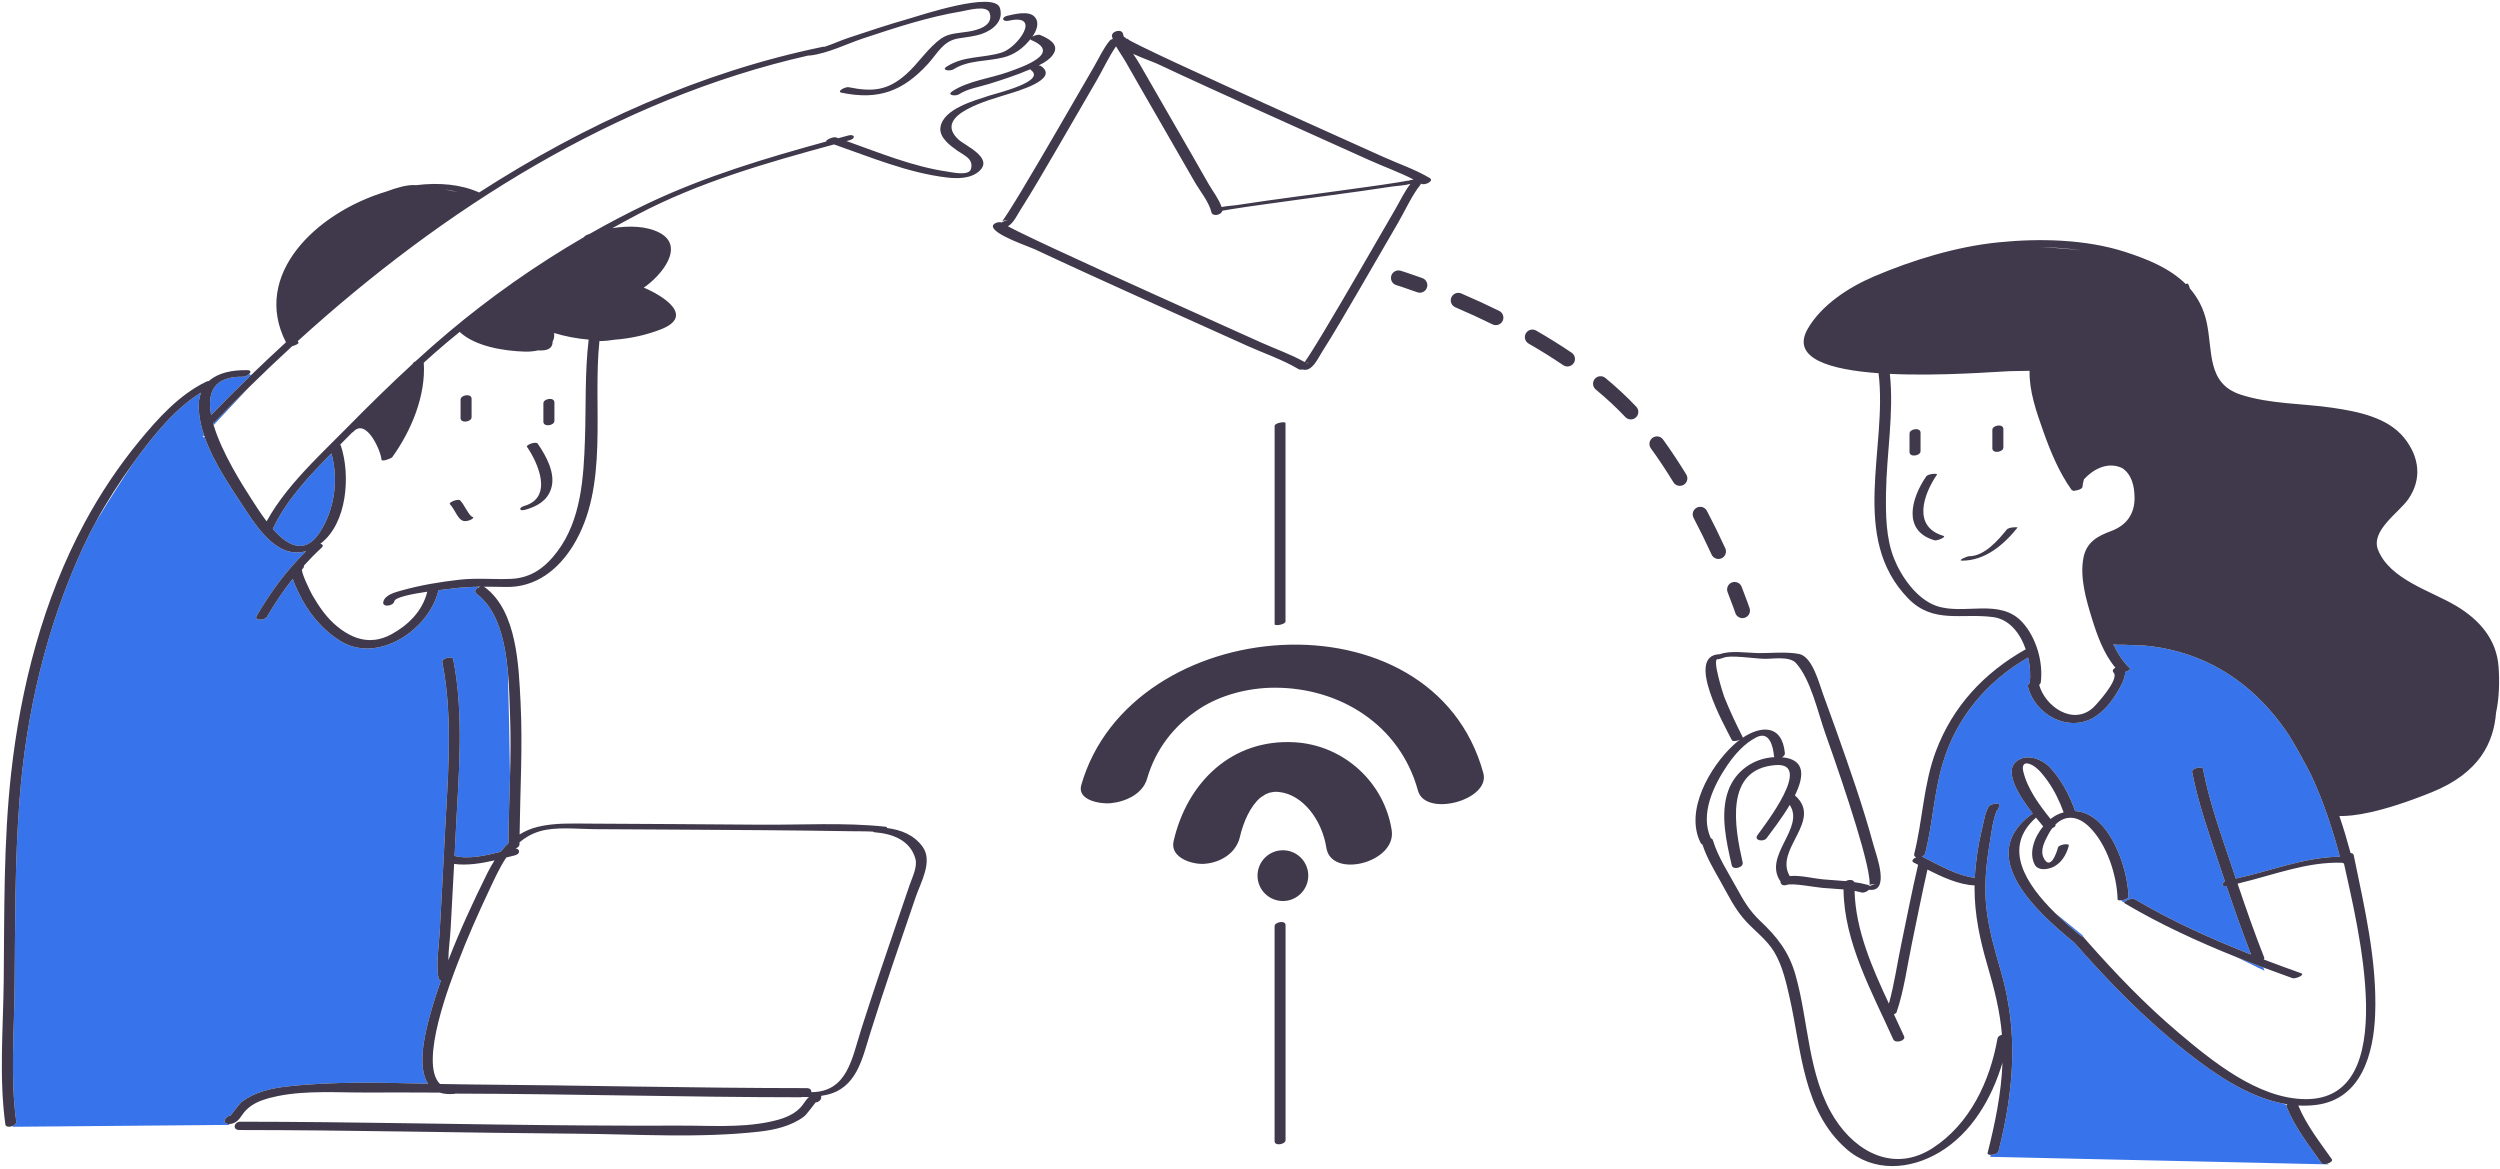 <svg width="665" height="311" viewBox="0 0 665 311" fill="none" xmlns="http://www.w3.org/2000/svg">
<path d="M546.598 242.798L553.872 248.725L554.523 249.656C554.408 249.526 554.292 249.396 554.177 249.266C554.034 249.103 553.806 249.018 553.543 248.99C551.37 247.197 548.927 245.097 546.598 242.798ZM602.372 258.226L602.017 257.338C599.614 256.437 597.22 255.51 594.836 254.557L602.372 258.226ZM562.562 177.43L562.635 177.637C562.66 177.622 562.688 177.609 562.715 177.595C562.665 177.538 562.61 177.488 562.562 177.43ZM595.795 234.89C595.594 234.938 595.392 234.983 595.19 235.029C595.197 235.049 595.204 235.07 595.211 235.09C595.394 235.027 595.589 234.96 595.795 234.89ZM617.553 309.411C614.158 304.591 610.36 299.831 608.208 294.286C608.16 294.161 608.198 294.036 608.287 293.913C607.969 293.812 607.575 293.68 607.121 293.518C597.713 291.634 588.89 285.529 581.668 279.836C570.72 271.205 560.949 261.19 551.76 250.731C541.805 242.605 525.166 227.628 540.521 216.511C540.57 216.476 540.641 216.442 540.72 216.408C537.165 211.827 532.929 205.249 536.39 202.51C539.233 200.259 543.372 202.005 545.469 204.319C548.416 207.571 550.538 211.615 551.994 215.744C561.079 216.252 565.99 230.792 566.179 238.452C566.192 238.989 565.165 239.374 564.329 239.472C564.357 239.634 564.372 239.726 564.372 239.726L565.049 240.056C565.19 239.578 567.147 238.769 567.844 239.181C577.694 245.008 588.133 249.727 598.781 253.909C596.438 247.886 594.29 241.777 592.227 235.647C590.746 235.902 591.026 235.011 591.833 234.468C591.35 233.027 590.866 231.587 590.389 230.146C587.693 222.008 584.721 213.751 583.102 205.312C582.924 204.386 585.836 203.685 585.999 204.536C587.696 213.383 590.832 222.055 593.688 230.575C594.037 231.616 594.39 232.657 594.74 233.698C604.045 231.694 612.829 228.011 622.416 227.884C620.453 220.551 618.026 213.138 614.767 206.159C613.085 202.891 611.105 199.238 608.994 195.751C607.423 193.375 605.711 191.094 603.835 188.94C594.905 178.687 583.391 172.863 570.322 171.703C568.43 171.664 566.463 171.58 564.776 171.493C564.266 171.499 563.76 171.492 563.247 171.511C562.863 171.525 562.583 171.465 562.39 171.359C562.307 171.354 562.216 171.349 562.137 171.344C563.283 173.774 564.7 176.024 566.533 177.777C566.807 178.039 566.075 178.5 565.287 178.751C565.372 180.392 563.98 182.786 563.433 183.715C561.767 186.539 559.639 189.361 556.715 190.986C549.925 194.759 541.295 190.044 539.456 182.715C539.349 182.287 539.564 181.918 539.919 181.654C540.168 179.633 540.022 177.243 539.476 174.885C528.448 181.286 520.366 190.864 516.727 203.191C514.428 210.981 514.095 219.096 512.122 226.934C512.02 227.338 511.67 227.647 511.245 227.842C511.28 227.855 511.319 227.864 511.351 227.88C515.443 229.943 520.55 232.943 525.298 233.496C525.507 229.152 526.197 224.777 527.201 220.576C527.664 218.636 527.986 216.277 528.992 214.514C529.266 214.035 531.79 213.208 531.783 214.128C531.781 214.468 531.692 214.748 531.598 215.078C531.545 215.266 531.382 215.432 531.161 215.571C530.075 218.152 529.712 221.599 529.28 224.144C528.302 229.903 527.733 235.791 528.391 241.623C529.044 247.409 530.667 252.909 532.277 258.482C536.948 274.643 535.703 290.022 531.598 306.255C531.457 306.813 530.356 307.195 529.551 307.201C529.439 307.534 529.373 307.726 529.373 307.726L619.373 309.726L619.213 309.477C618.544 309.699 617.785 309.741 617.553 309.411ZM66.792 99.777L66.286 99.473C65.885 99.865 65.205 100.22 64.677 100.209C56.706 100.048 55.069 104.588 56.167 110.411C59.633 106.829 63.174 103.28 66.792 99.777ZM82.872 123.226L82.726 123.42C82.846 123.295 82.966 123.17 83.085 123.045L82.872 123.226ZM71.754 292.046C70.995 292.243 70.252 292.472 69.534 292.747C70.24 292.513 70.989 292.278 71.754 292.046ZM56.663 112.536C56.712 112.714 56.768 112.893 56.822 113.072L66.253 102.991C63.14 106.059 60.078 109.155 57.08 112.28C56.984 112.379 56.836 112.464 56.663 112.536ZM85.044 141.626C89.027 135.529 90.084 127.607 88.16 120.607C82.142 126.68 75.98 133.282 72.564 140.701C76.359 145.025 81.002 147.813 85.044 141.626ZM126.791 157.963C126.02 157.388 126.496 156.658 127.246 156.279C127.141 156.209 127.041 156.142 126.952 156.085C124.69 156.13 122.427 156.261 120.122 156.582C119.772 156.631 118.409 156.772 116.634 156.993C116.633 156.996 116.634 156.998 116.633 157.002C114.223 167.481 100.437 176.822 90.336 170.39C85.549 167.342 81.792 162.745 79.407 157.61C78.98 156.691 78.267 155.325 77.874 153.955C75.37 157.107 73.128 160.448 71.006 164.086C70.421 165.088 67.477 165.184 68.259 163.844C72.038 157.366 76.148 151.8 81.463 146.592C74.333 148.701 69.107 141.429 65.311 135.617C61.63 129.983 56.905 123.258 54.464 116.325L53.873 116.226L54.276 115.795C53.496 113.463 52.982 111.11 52.865 108.77C52.781 107.083 53.012 105.656 53.472 104.433C46.443 108.753 40.781 115.918 36.021 122.386C35.809 122.674 35.604 122.967 35.394 123.256C32.477 127.612 29.146 132.782 25.564 138.695C24.323 140.974 23.145 143.291 22.056 145.659C12.332 166.812 6.963 189.587 5.193 212.756C3.927 229.333 4.043 245.956 3.886 262.569C3.776 274.289 2.718 286.691 4.321 298.337C4.392 298.855 3.932 299.275 3.359 299.51L3.372 299.725L60.872 299.225C60.872 299.225 60.926 299.14 61.021 298.999C59.077 299.118 59.618 296.905 61.276 296.788C61.331 296.784 63.673 293.549 64.404 293.007C67.792 290.497 72.092 289.489 76.218 289.021C88.54 287.624 101.285 287.975 113.839 288.266C110.915 283.814 112.98 275.055 114.352 270.107C115.227 266.951 116.223 263.825 117.308 260.727C116.969 260.691 116.711 260.564 116.661 260.31C115.902 256.511 116.742 251.95 116.945 248.137C117.372 240.127 117.853 232.12 118.229 224.108C118.963 208.489 120.734 191.566 117.641 176.098C117.443 175.111 120.353 174.395 120.538 175.322C123.576 190.516 121.895 207.185 121.173 222.539C121.092 224.252 120.996 225.964 120.908 227.677C120.912 227.678 120.918 227.677 120.922 227.679C124.515 228.629 129.144 227.608 133.154 226.583C133.781 225.786 134.453 225.035 135.174 224.339L135.249 224.219C135.283 218.345 135.51 212.478 135.663 206.609C135.533 197.747 135.341 186.974 135.088 178.576C134.346 170.568 132.435 162.174 126.791 157.963Z" fill="#3773EA"/>
<path d="M143.052 118.04C145.266 121.26 147.947 126.024 146.562 130.104C145.491 133.262 142.825 134.695 139.782 135.585C138.087 136.081 137.826 135.053 139.508 134.562C147.183 132.316 143.16 123.187 140.155 118.816C139.866 118.396 142.524 117.271 143.052 118.04ZM125.407 137.422C125.698 137.453 125.43 137.36 125.342 137.292C125.168 137.157 125.02 136.973 124.885 136.8C124.546 136.365 124.261 135.885 123.973 135.417C123.49 134.63 123.042 133.788 122.405 133.112C121.897 132.574 119.225 133.623 119.675 134.099C120.44 134.909 120.936 135.994 121.535 136.925C122.037 137.706 122.544 138.501 123.529 138.606C124.187 138.676 125.027 138.404 125.578 138.057C126.073 137.745 125.933 137.478 125.407 137.422ZM125.444 110.969C125.444 109.337 125.444 107.704 125.444 106.073C125.444 104.566 122.51 105.019 122.51 106.302C122.51 107.934 122.51 109.567 122.51 111.198C122.511 112.705 125.444 112.251 125.444 110.969ZM144.542 107.281C144.542 108.913 144.542 110.545 144.542 112.177C144.542 113.684 147.476 113.231 147.476 111.948C147.476 110.316 147.476 108.684 147.476 107.052C147.476 105.545 144.542 105.999 144.542 107.281ZM260.646 45.353C258.397 47.574 254.676 47.56 251.746 47.202C241.417 45.938 231.634 41.826 221.853 38.416C203.911 43.294 185.919 48.441 169.4 57.15C167.214 58.302 165.045 59.484 162.89 60.69C167.299 59.984 172.064 60.093 175.508 61.945C182.321 65.612 175.863 73.375 171.251 76.511C176.516 78.725 184.944 84.11 175.666 87.661C171.751 89.159 167.624 90.056 163.453 90.365C161.999 90.599 160.748 90.724 159.873 90.724C159.743 90.724 159.6 90.717 159.45 90.706C157.584 108.397 162.121 129.367 152.47 145.082C148.474 151.588 142.484 156.259 134.677 156.134C132.624 156.101 130.607 156.058 128.597 156.064C128.75 156.1 128.893 156.158 129.016 156.25C137.544 162.613 137.979 177.195 138.466 186.77C139.063 198.52 138.355 210.224 138.216 221.963C139.688 221.051 141.32 220.342 143.156 219.91C147.614 218.862 152.1 219.058 156.638 219.082C171.85 219.162 187.062 219.243 202.273 219.367C213.204 219.456 224.567 218.729 235.456 219.898C235.891 219.945 236 220.082 235.924 220.253C239.673 220.735 243.136 222.054 245.448 225.287C248.198 229.134 244.87 234.833 243.595 238.563C239.473 250.618 235.292 262.66 231.481 274.817C229.332 281.672 227.904 289.418 219.842 291.237C219.356 291.346 218.868 291.429 218.38 291.51C218.687 292.139 218.081 293.16 216.968 293.239C216.913 293.243 214.571 296.478 213.84 297.02C210.453 299.531 206.152 300.538 202.026 301.006C186.022 302.82 169.304 301.686 153.219 301.564C123.375 301.338 93.532 300.6 63.687 300.585C61.725 300.584 62.231 298.373 63.92 298.374C94.312 298.388 124.7 299.164 155.091 299.364C163.645 299.42 172.2 299.453 180.755 299.415C188.491 299.381 196.734 300.015 204.356 298.475C208.05 297.728 211.719 296.661 213.886 293.374C214.288 292.764 214.7 292.228 215.197 291.819C214.619 291.836 214.04 291.832 213.459 291.803C213.309 291.846 213.148 291.875 212.97 291.875C182.377 291.858 151.791 290.963 121.198 290.903C121.076 290.937 120.951 290.964 120.823 290.976C119.281 291.117 118.004 290.981 116.943 290.633C110.459 290.601 103.975 290.582 97.491 290.611C89.755 290.645 81.512 290.011 73.89 291.551C73.173 291.696 72.46 291.861 71.756 292.044C70.997 292.241 70.254 292.47 69.536 292.745C67.487 293.529 65.653 294.691 64.361 296.653C63.525 297.921 62.655 298.885 61.045 298.999C61.037 298.999 61.031 298.999 61.023 298.999C59.079 299.118 59.62 296.905 61.278 296.788C61.333 296.784 63.675 293.549 64.406 293.007C67.794 290.497 72.094 289.489 76.22 289.021C88.542 287.624 101.287 287.975 113.841 288.266C110.917 283.814 112.982 275.055 114.354 270.107C115.229 266.951 116.225 263.825 117.31 260.727C116.971 260.691 116.713 260.564 116.663 260.31C115.904 256.511 116.744 251.95 116.947 248.137C117.374 240.127 117.855 232.12 118.231 224.108C118.965 208.489 120.736 191.566 117.643 176.098C117.445 175.111 120.355 174.395 120.54 175.322C123.578 190.516 121.897 207.185 121.175 222.539C121.094 224.252 120.998 225.964 120.91 227.677C120.914 227.678 120.92 227.677 120.924 227.679C124.517 228.629 129.146 227.608 133.156 226.583C133.783 225.786 134.455 225.035 135.176 224.339C135.2 224.316 135.226 224.293 135.251 224.269C135.251 224.252 135.251 224.235 135.251 224.219C135.285 218.345 135.512 212.478 135.665 206.609C135.805 201.279 135.882 195.947 135.683 190.609C135.556 187.21 135.496 182.95 135.09 178.575C134.345 170.567 132.434 162.173 126.791 157.961C126.02 157.386 126.496 156.656 127.246 156.277C127.436 156.181 127.643 156.111 127.853 156.069C127.553 156.072 127.252 156.077 126.952 156.083C124.69 156.128 122.427 156.259 120.122 156.58C119.772 156.629 118.409 156.77 116.634 156.991C116.633 156.994 116.634 156.996 116.633 157C114.223 167.479 100.437 176.82 90.336 170.388C85.549 167.34 81.792 162.743 79.407 157.608C78.98 156.689 78.267 155.323 77.874 153.953C75.37 157.105 73.128 160.446 71.006 164.084C70.421 165.086 67.477 165.182 68.259 163.842C72.038 157.364 76.148 151.798 81.463 146.59C74.333 148.699 69.107 141.427 65.311 135.615C61.63 129.981 56.905 123.256 54.464 116.323C54.402 116.146 54.335 115.97 54.276 115.794C53.496 113.462 52.982 111.109 52.865 108.769C52.781 107.082 53.012 105.655 53.472 104.432C46.443 108.752 40.781 115.917 36.021 122.385C35.809 122.673 35.604 122.966 35.394 123.255C31.798 128.207 28.484 133.334 25.564 138.694C24.323 140.973 23.145 143.29 22.056 145.658C12.332 166.811 6.963 189.586 5.193 212.755C3.927 229.332 4.043 245.955 3.886 262.568C3.776 274.288 2.718 286.69 4.321 298.336C4.392 298.854 3.932 299.274 3.359 299.509C2.551 299.84 1.518 299.798 1.423 299.112C-0.295 286.632 0.86 273.351 0.989 260.795C1.177 242.444 0.932 224.044 2.949 205.774C5.486 182.798 11.488 159.516 22.5 139.059C26.622 131.402 31.49 124.089 37.016 117.37C42.034 111.269 47.614 105.055 54.825 101.541C55.067 101.423 55.315 101.367 55.553 101.355C57.972 99.174 61.745 98.38 65.776 98.462C66.844 98.483 66.764 99.005 66.286 99.473C65.885 99.865 65.205 100.22 64.677 100.209C56.706 100.048 55.069 104.588 56.167 110.411C59.634 106.828 63.174 103.28 66.792 99.777C69.833 96.834 72.922 93.922 76.065 91.048C66.885 73.146 84.008 56.589 102.725 50.96C105.718 49.828 108.23 49.225 109.871 49.225C110.136 49.225 110.422 49.235 110.721 49.251C116.783 48.494 122.639 49.035 127.449 51.199C155.616 33.06 186.325 19.159 218.774 12.473C219.019 12.423 219.23 12.413 219.42 12.424C221.521 11.718 223.641 10.757 225.571 10.109C230.932 8.308 236.309 6.536 241.746 4.977C244.697 4.131 264.542 -2.538 265.977 2.121C267.062 5.648 264.026 8.04 261.114 9.028C259.121 9.704 256.994 9.879 254.929 10.218C250.818 10.893 249.418 14.177 246.856 16.976C240.095 24.363 233.592 26.648 223.936 24.68C222.326 24.352 224.887 23.023 225.735 23.196C232.038 24.481 236.091 24.126 240.995 19.788C244.378 16.795 246.796 12.715 250.492 10.158C252.44 8.81 255.293 8.785 257.541 8.416C259.799 8.044 264.342 6.997 263.261 3.484C262.561 1.209 257.36 2.763 255.834 3.015C246.921 4.483 238.217 7.358 229.661 10.19C225.212 11.662 220.158 14.236 215.442 14.765C215.254 14.786 215.101 14.787 214.964 14.78C164.149 26.284 117.88 55.555 79.202 90.73C79.271 90.858 79.333 90.987 79.405 91.116C79.552 91.381 78.601 91.877 77.74 92.064C73.831 95.652 70.002 99.299 66.253 102.993C63.14 106.061 60.078 109.157 57.08 112.282C56.985 112.381 56.837 112.466 56.664 112.538C56.713 112.716 56.769 112.895 56.823 113.074C59.052 120.523 64.544 129.126 66.903 132.773C67.923 134.35 69.31 136.559 70.921 138.68C73.913 133.199 78.212 128.148 82.729 123.422C82.849 123.297 82.969 123.172 83.088 123.047C86.173 119.838 89.341 116.775 92.241 113.828C97.962 108.015 103.79 102.277 109.807 96.755C109.815 96.529 110.081 96.324 110.454 96.164C113.332 93.537 116.249 90.956 119.226 88.448C130.326 79.098 142.599 70.453 155.39 63.044C155.469 62.844 155.714 62.636 156.195 62.453C156.393 62.378 156.602 62.306 156.808 62.233C161.909 59.323 167.086 56.605 172.302 54.128C187.536 46.893 203.587 42.088 219.788 37.638C219.541 37.199 221.683 36.317 222.341 36.539C222.557 36.612 222.773 36.688 222.989 36.762C223.875 36.521 224.761 36.28 225.648 36.04C227.368 35.574 227.704 36.833 225.985 37.299C225.712 37.373 225.438 37.447 225.164 37.522C233.927 40.632 242.727 44.29 251.932 45.637C253.279 45.834 257.773 46.879 258.284 44.939C259.002 42.216 256.492 41.379 254.649 40.075C252.792 38.761 249.78 36.587 250.153 33.902C250.844 28.931 259.261 26.748 263.101 25.454C264.993 24.817 278.56 21.623 274.154 18.59C274.081 18.54 274.057 18.477 274.073 18.407C270.503 19.966 266.784 21.17 263.07 22.331C260.565 23.114 257.319 23.606 255.104 25.075C254.217 25.663 251.688 25.359 253.322 24.275C257.452 21.536 263.482 20.822 268.096 19.184C271.915 17.829 282.641 14.18 274.353 10.67C274.196 10.604 274.112 10.524 274.079 10.437C272.188 12.799 269.859 14.551 266.843 15.294C262.473 16.372 257.527 15.954 253.629 18.442C252.762 18.995 250.21 18.741 251.859 17.687C256.431 14.767 261.524 15.527 266.486 13.966C270.697 12.641 277.26 3.53 268.343 5.509C266.613 5.893 266.229 4.571 267.988 4.181C269.827 3.773 273.717 2.733 275.258 4.526C276.607 6.095 275.684 8.247 274.609 9.754C275.232 9.385 276.216 9.112 276.668 9.303C278.458 10.061 281.609 11.504 280.43 13.963C279.686 15.515 277.929 16.598 276.263 17.417C276.508 17.408 276.722 17.442 276.867 17.542C282.108 21.149 269.974 24.421 267.973 25.076C263.828 26.433 247.605 30.454 255.02 37.171C256.818 38.795 264.131 41.911 260.646 45.353ZM118.153 50.343C119.496 50.611 120.805 50.896 121.971 51.161C120.737 50.791 119.46 50.523 118.153 50.343ZM129.567 232.386C130.17 231.169 130.828 229.987 131.546 228.859C127.972 229.675 124.175 230.284 120.799 229.805C120.5 235.498 120.184 241.191 119.88 246.885C119.738 249.547 119.297 252.553 119.254 255.436C122.289 247.576 125.85 239.896 129.567 232.386ZM138.191 224.056C138.191 224.228 138.186 224.4 138.186 224.572C138.184 225.119 137.703 225.507 137.131 225.678C138.336 225.777 138.494 227.149 136.955 227.526C136.222 227.706 135.456 227.901 134.67 228.099C132.903 230.737 131.55 233.756 130.169 236.681C127.133 243.107 124.249 249.618 121.721 256.262C120.123 260.461 111.273 282.767 117.042 288.338C119.716 288.395 122.379 288.443 125.024 288.463C154.869 288.689 184.711 289.432 214.557 289.441C215.52 289.441 215.886 289.974 215.811 290.516C225.43 290.455 226.614 281.523 229.104 273.727C232.233 263.932 235.542 254.196 238.866 244.466C239.897 241.448 240.93 238.431 241.96 235.413C242.674 233.323 244.132 230.568 243.466 228.309C242.044 223.483 237.381 221.76 232.729 221.397C232.437 221.374 232.305 221.309 232.284 221.219C230.268 221.096 228.221 221.138 226.216 221.104C210.632 220.843 195.043 220.77 179.456 220.674C172.283 220.63 165.109 220.591 157.935 220.553C153.459 220.53 147.78 219.838 143.484 221.145C141.39 221.785 139.667 222.799 138.191 224.056ZM85.044 141.625C89.027 135.528 90.084 127.606 88.16 120.606C82.142 126.679 75.98 133.281 72.564 140.7C76.359 145.024 81.002 147.812 85.044 141.625ZM156.585 90.333C153.465 90.077 150.373 89.494 147.378 88.573C147.509 89.457 147.363 90.217 146.99 90.852C147.022 92.137 146.325 93.224 143.872 93.224C143.616 93.224 143.352 93.216 143.09 93.208C141.989 93.459 140.781 93.565 139.583 93.53C134.243 93.374 126.456 92.213 122.272 88.287C121.098 89.248 119.915 90.199 118.757 91.181C116.718 92.91 114.709 94.68 112.723 96.477C113.314 105.257 109.378 114.599 104.353 121.595C104.092 121.957 101.52 122.931 101.477 122.244C101.335 119.99 97.448 111 93.953 114.882C93.89 114.951 93.782 115.018 93.648 115.08C92.623 116.128 91.565 117.191 90.487 118.27C90.565 118.342 90.631 118.425 90.666 118.531C93.238 126.232 92.449 139.174 85.224 144.635C85.817 144.783 86.136 145.151 85.516 145.722C83.846 147.262 82.304 148.836 80.845 150.449C80.905 150.725 80.79 151.056 80.387 151.41C79.842 151.89 82.693 157.634 83.084 158.31C84.86 161.383 86.998 164.476 89.794 166.718C92.489 168.879 95.304 170.217 98.292 170.265C98.776 170.249 99.254 170.221 99.725 170.183C101.149 170.008 102.611 169.544 104.121 168.721C108.642 166.255 112.411 162.502 113.652 157.392C109.583 157.987 105.09 158.87 104.885 159.939C104.634 161.25 101.668 161.612 101.947 160.153C102.319 158.214 105.225 157.518 106.811 157.07C111.82 155.654 117.024 154.79 122.192 154.206C126.822 153.683 131.269 154.174 135.888 153.981C141.291 153.756 145.029 150.972 148.237 146.713C154.598 138.271 155.253 127.021 155.6 116.811C155.898 108.012 155.542 99.094 156.585 90.333ZM516.945 142.534C508.657 140.109 511.604 131.531 515.238 126.243C515.511 125.846 512.871 125.992 512.371 126.72C508.41 132.482 505.931 141.191 514.581 143.722C515.291 143.929 517.88 142.808 516.945 142.534ZM533.789 140.87C531.497 143.739 527.821 147.942 523.825 147.952C523.219 147.953 520.524 149.139 521.946 149.136C528.074 149.121 533.019 144.901 536.647 140.361C536.835 140.124 534.326 140.198 533.789 140.87ZM532.898 119.023C532.898 117.391 532.898 115.758 532.898 114.127C532.898 112.62 529.964 113.073 529.964 114.356C529.964 115.988 529.964 117.621 529.964 119.252C529.964 120.759 532.898 120.305 532.898 119.023ZM510.866 120.002C510.866 118.37 510.866 116.738 510.866 115.106C510.866 113.599 507.932 114.052 507.932 115.335C507.932 116.967 507.932 118.599 507.932 120.231C507.933 121.738 510.866 121.285 510.866 120.002ZM663.951 189.564C663.325 197.479 659.604 205.571 646.872 210.725C632.965 216.354 625.641 217.158 622.276 217.059C623.387 220.312 624.369 223.606 625.259 226.909C625.677 226.936 626.011 227.098 626.081 227.439C628.926 241.296 632.332 255.561 631.792 269.804C631.397 280.217 628.173 292.397 616.074 293.91C614.489 294.108 612.911 294.154 611.345 294.068C613.489 299.268 617.042 303.769 620.259 308.337C620.566 308.773 619.944 309.234 619.211 309.478C618.543 309.7 617.784 309.742 617.552 309.412C614.157 304.592 610.359 299.832 608.207 294.287C608.159 294.162 608.197 294.037 608.286 293.914C608.326 293.859 608.375 293.806 608.435 293.754C607.996 293.685 607.557 293.608 607.12 293.52C597.712 291.636 588.889 285.531 581.667 279.838C570.719 271.207 560.948 261.192 551.759 250.733C541.804 242.607 525.165 227.63 540.52 216.513C540.569 216.478 540.64 216.444 540.719 216.41C537.164 211.829 532.928 205.251 536.389 202.512C539.232 200.261 543.371 202.007 545.468 204.321C548.415 207.573 550.537 211.617 551.993 215.746C561.078 216.254 565.989 230.794 566.178 238.454C566.191 238.991 565.164 239.376 564.328 239.474C563.764 239.539 563.286 239.475 563.28 239.231C563.122 232.833 560.415 224.562 555.799 220.007C552.6 216.851 549.278 216.769 546.701 219.382C546.703 219.385 546.706 219.388 546.709 219.391C546.946 219.678 546.504 220.037 545.908 220.289C545.531 220.787 545.175 221.349 544.842 221.976C543.88 223.79 542.58 226.186 543.638 228.249C545.338 231.565 546.956 227.217 547.438 225.424C547.65 224.637 550.504 224.215 550.306 224.951C549.635 227.446 548.225 229.849 545.689 230.804C544.279 231.335 542.046 231.575 541.209 229.94C539.648 226.895 541.046 222.779 543.489 219.814C542.97 219.194 542.305 218.402 541.575 217.494C532.52 225.463 538.906 235.209 546.598 242.801C548.928 245.1 551.37 247.199 553.544 248.993C553.808 249.021 554.035 249.106 554.178 249.269C554.292 249.399 554.409 249.529 554.524 249.659C554.67 249.825 554.817 249.989 554.963 250.154C555.004 250.187 555.046 250.222 555.087 250.255C555.112 250.275 555.12 250.3 555.118 250.329C562.673 258.888 570.613 267.186 579.332 274.567C588.372 282.22 600.549 292.198 613.089 292.371C639.133 292.729 626.976 245.758 623.492 229.67C623.31 229.641 623.148 229.582 623.018 229.489C613.566 229.185 604.852 232.748 595.795 234.893C595.594 234.941 595.392 234.986 595.19 235.032C595.197 235.052 595.204 235.073 595.211 235.093C597.441 241.692 599.732 248.28 602.297 254.751C602.359 254.907 602.291 255.067 602.144 255.217C605.466 256.483 608.802 257.71 612.146 258.897C613.23 259.282 610.595 260.47 609.811 260.192C607.206 259.267 604.608 258.312 602.017 257.341C599.614 256.44 597.22 255.513 594.836 254.56C584.621 250.475 574.62 245.872 565.138 240.263C565.047 240.209 565.026 240.138 565.049 240.059C565.19 239.581 567.147 238.772 567.844 239.184C577.694 245.011 588.133 249.73 598.781 253.912C596.438 247.889 594.29 241.78 592.227 235.65C590.746 235.905 591.026 235.014 591.833 234.471C591.35 233.03 590.866 231.59 590.389 230.149C587.693 222.011 584.721 213.754 583.102 205.315C582.924 204.389 585.836 203.688 585.999 204.539C587.696 213.386 590.832 222.058 593.688 230.578C594.037 231.619 594.39 232.66 594.74 233.701C604.045 231.697 612.829 228.014 622.416 227.887C620.453 220.554 618.026 213.141 614.767 206.162C613.085 202.894 611.105 199.241 608.994 195.754C607.423 193.378 605.711 191.097 603.835 188.943C594.905 178.69 583.391 172.866 570.322 171.706C568.43 171.667 566.463 171.583 564.776 171.496C564.266 171.502 563.76 171.495 563.247 171.514C562.863 171.528 562.583 171.468 562.39 171.362C562.307 171.357 562.216 171.352 562.137 171.347C563.283 173.777 564.7 176.027 566.533 177.78C566.807 178.042 566.075 178.503 565.287 178.754C565.372 180.395 563.98 182.789 563.433 183.718C561.767 186.542 559.639 189.364 556.715 190.989C549.925 194.762 541.295 190.047 539.456 182.718C539.349 182.29 539.564 181.921 539.919 181.657C540.168 179.636 540.022 177.246 539.476 174.888C528.448 181.289 520.366 190.867 516.727 203.194C514.428 210.984 514.095 219.099 512.122 226.937C512.02 227.341 511.67 227.65 511.245 227.845C511.28 227.858 511.319 227.867 511.351 227.883C515.443 229.946 520.55 232.946 525.298 233.499C525.507 229.155 526.197 224.78 527.201 220.579C527.664 218.639 527.986 216.28 528.992 214.517C529.266 214.038 531.79 213.211 531.783 214.131C531.781 214.471 531.692 214.751 531.598 215.081C531.545 215.269 531.382 215.435 531.161 215.574C530.075 218.155 529.712 221.602 529.28 224.147C528.302 229.906 527.733 235.794 528.391 241.626C529.044 247.412 530.667 252.912 532.277 258.485C536.948 274.646 535.703 290.025 531.598 306.258C531.457 306.816 530.356 307.198 529.551 307.204C529.015 307.207 528.609 307.046 528.708 306.651C530.681 298.848 532.362 290.768 532.66 282.667C529.831 292.165 524.459 301.385 515.929 306.488C508.087 311.18 498.319 311.949 491.089 305.575C479.542 295.395 479.216 279.39 476.058 265.45C475.126 261.336 474.137 256.863 471.933 253.206C470.007 250.012 467.045 247.857 464.532 245.179C461.479 241.926 459.731 238.136 457.558 234.283C455.801 231.167 453.967 228.075 452.861 224.66C452.66 224.576 452.493 224.447 452.395 224.255C448.013 215.736 454.853 203.976 461.082 198.194C461.624 197.691 462.198 197.217 462.79 196.78C462.01 197.122 460.894 197.309 460.653 196.836C458.789 193.162 448.118 174.258 457.443 174.021C460.38 172.976 464.379 173.639 467.298 173.709C470.857 173.796 475.084 173.274 478.569 173.957C482.108 174.649 483.928 181.927 484.916 184.593C486.114 187.828 487.284 191.075 488.436 194.327C492.003 204.401 495.587 214.53 498.369 224.854C499.003 227.208 502.978 237.505 497.128 236.676C496.662 237.177 495.79 237.574 495.127 237.387C494.54 237.221 493.932 237.094 493.316 236.981C493.588 247.364 497.973 257.411 502.45 266.969C503.856 261.911 504.616 256.544 505.674 251.464C507.163 244.318 508.549 237.14 510.216 230.033C509.835 229.837 509.459 229.644 509.091 229.459C508.276 229.048 508.889 228.379 509.728 228.02C509.32 227.906 509.059 227.624 509.181 227.137C511.474 218.029 511.632 208.574 514.994 199.693C519.485 187.829 527.761 178.971 538.751 172.762C538.782 172.744 538.814 172.734 538.845 172.719C537.372 168.459 534.523 164.743 530.225 164.155C521.839 163.009 514.239 166.05 507.556 159.163C491.822 142.95 502.143 119.13 499.696 99.276C486.774 98.34 476.297 95.353 480.872 87.436C484.554 81.066 491.843 76.37 498.466 73.543C508.71 69.172 520.336 65.608 531.456 64.474C542.405 63.357 554.725 63.608 565.276 67.003C571.331 68.952 577.225 71.407 581.43 75.572C581.916 75.333 582.042 75.19 582.523 76.748C584.579 79.12 586.132 81.993 586.935 85.565C588.67 93.288 586.884 102.023 596.059 104.985C603.912 107.521 612.387 107.275 620.487 108.475C627.075 109.451 635.09 110.97 639.526 116.492C643.571 121.527 644.317 127.49 640.561 132.841C638.083 136.371 630.547 141.18 632.553 146.248C635.688 154.17 646.64 157.152 653.379 161.188C659.501 164.854 664.117 170.028 664.629 177.456C664.896 181.332 664.81 185.577 663.951 189.564ZM542.292 204.831C541.751 204.308 541.166 203.846 540.526 203.502C538.617 202.476 537.736 203.3 538.191 205.205C539.288 209.804 542.427 214.114 545.455 217.856C546.243 217.231 547.075 216.733 547.912 216.418C548.256 216.289 548.595 216.182 548.93 216.089C547.865 213.164 546.472 210.258 544.67 207.733C544.181 207.048 543.645 206.322 543.053 205.643C542.798 205.361 542.544 205.091 542.292 204.831ZM542.566 65.738C546.018 65.874 549.884 66.154 553.769 66.616C550.104 66.074 546.339 65.788 542.566 65.738ZM463.53 196.254C468.33 193.055 474.035 192.553 474.781 200.35C474.825 200.807 474.468 201.184 473.992 201.427C480.409 201.983 479.875 206.633 477.451 211.574C485.071 218.275 471.831 225.863 476.063 233.035C478.804 232.747 482.487 233.688 484.847 233.904C486.831 234.086 488.906 234.185 490.965 234.379C491.728 233.931 492.974 233.923 493.239 234.648C494.445 234.82 495.634 235.041 496.778 235.364C496.968 235.418 497.105 235.489 497.211 235.571C497.23 235.536 497.258 235.499 497.3 235.461C497.29 235.524 497.278 235.57 497.265 235.608C497.296 235.635 497.314 235.667 497.337 235.697C497.873 235.414 498.561 235.196 498.907 235.247C497.935 235.103 497.489 235.285 497.3 235.461C497.318 235.35 497.329 235.197 497.325 234.99C497.318 234.6 497.303 234.212 497.256 233.824C497.099 232.526 496.855 231.241 496.561 229.966C495.763 226.51 494.787 223.096 493.75 219.705C491.223 211.435 488.428 203.247 485.534 195.1C483.561 189.545 481.687 180.762 477.741 176.388C475.998 174.456 471.612 175.311 469.183 175.244C466.683 175.176 460.104 174.167 458.481 174.959C458.359 175.019 458.197 175.063 458.019 175.095C457.574 175.263 457.12 175.376 456.892 175.347C455.333 175.145 458.396 184.743 458.635 185.343C460.093 188.996 461.77 192.548 463.548 196.055C463.581 196.117 463.568 196.185 463.53 196.254ZM532.514 275.241C532.002 268.927 530.453 262.918 528.674 256.858C526.664 250.011 525.221 243.307 525.226 236.128C525.226 235.924 525.235 235.72 525.237 235.516C521.093 235.349 516.677 233.325 512.704 231.308C511.21 237.853 509.92 244.45 508.549 251.02C507.298 257.016 506.477 263.416 504.502 269.231C504.422 269.465 504.14 269.662 503.783 269.81C504.713 271.785 505.63 273.741 506.494 275.671C507.012 276.828 504.148 277.678 503.597 276.447C497.996 263.94 490.496 250.647 490.378 236.589C488.47 236.414 486.538 236.338 484.727 236.172C482.342 235.954 476.837 234.842 475.24 235.39C474.178 235.754 473.571 235.151 473.621 234.481C468.828 227.613 480.185 220.355 476.074 214.107C473.897 217.779 471.151 221.254 469.918 222.959C469.152 224.018 466.419 223.618 467.498 222.126C469.536 219.308 482.345 202.772 472.31 203.513C458.611 204.525 461.412 220.083 463.55 229.422C463.858 230.765 460.956 231.525 460.653 230.198C459.236 224.007 457.486 216.602 459.693 210.384C461.58 205.066 466.45 201.673 471.992 201.399C471.937 201.322 471.896 201.235 471.886 201.127C471.64 198.555 470.687 194.357 467.212 196.114C464.023 197.726 461.392 200.71 459.417 203.629C455.789 208.99 452.154 216.56 455.07 222.97C455.336 223.054 455.545 223.214 455.624 223.475C457.007 228.027 459.703 232.058 461.96 236.212C463.742 239.492 465.419 242.331 468.148 244.899C472.704 249.187 475.835 253.159 477.576 259.239C481.183 271.83 480.813 286.176 488.038 297.526C493.876 306.696 504.045 311.892 514.073 305.398C524.028 298.95 529.342 287.571 531.34 276.206C531.417 275.75 531.935 275.408 532.514 275.241ZM562.562 177.429C559.579 173.857 557.817 168.926 556.491 164.643C554.94 159.63 553.158 153.596 554.21 148.3C555.019 144.225 557.898 142.617 561.537 141.269C565.568 139.776 567.811 136.831 567.793 132.416C567.779 129.104 566.93 126.083 564.491 124.505C560.47 122.601 556.511 125.08 554.336 127.496C554.108 128.24 553.968 128.946 553.932 129.52C553.901 130.019 552.731 130.465 551.871 130.508C551.623 130.661 551.498 130.593 551.435 130.484C551.258 130.452 551.107 130.399 551.034 130.296C547.675 125.611 545.373 119.986 543.465 114.58C541.701 109.584 539.736 104.044 539.869 98.636C538.073 98.652 536.277 98.678 534.482 98.735C531.431 98.83 516.287 100.107 502.704 99.452C503.821 109.967 501.828 120.606 501.678 131.13C501.596 136.878 501.644 143.088 503.793 148.523C505.725 153.407 509.889 159.372 515.079 161.168C522.506 163.737 532.049 158.929 538.046 165.628C541.643 169.646 543.526 176.081 542.851 181.47C542.816 181.752 542.65 181.988 542.419 182.176C544.048 188.008 551.455 193.052 556.75 188.258C557.708 187.39 563.822 180.641 562.225 178.931C561.779 178.453 562.082 177.955 562.633 177.635C562.658 177.62 562.686 177.607 562.713 177.593C562.665 177.537 562.61 177.487 562.562 177.429ZM302.974 79.013C293.699 74.815 284.421 70.618 275.209 66.283C273.662 65.555 264.132 62.38 264.104 60.187C264.094 59.405 265.607 58.894 266.456 59.176C266.974 58.833 267.7 58.591 268.164 58.707C267.199 58.466 266.629 58.812 266.481 58.928C266.558 58.854 266.747 58.649 267.062 58.189C267.497 57.554 267.919 56.913 268.332 56.264C269.559 54.334 270.751 52.381 271.929 50.42C275.16 45.039 278.324 39.618 281.476 34.191C284.644 28.735 287.792 23.268 290.963 17.813C292.296 15.519 293.486 12.863 295.187 10.806C295.358 10.598 295.655 10.45 295.988 10.361C295.919 10.155 295.848 9.949 295.801 9.746C295.469 8.311 298.369 7.546 298.698 8.97C298.762 9.249 298.858 9.533 298.959 9.817C299.334 9.912 299.607 10.142 299.612 10.55C299.603 9.848 300.014 10.503 300.723 10.879C301.655 11.375 302.597 11.849 303.544 12.314C306.6 13.815 309.682 15.264 312.769 16.701C322.009 21.003 331.292 25.213 340.581 29.409C349.719 33.538 358.868 37.646 368.013 41.761C372.038 43.573 376.518 45.089 380.314 47.364C381.594 48.131 378.958 49.426 378.037 48.874C378.015 48.86 377.991 48.849 377.968 48.835C377.942 48.973 377.865 49.131 377.715 49.313C375.692 51.76 373.679 56.159 371.902 59.229C368.391 65.294 364.89 71.365 361.353 77.415C358.135 82.921 354.946 88.457 351.525 93.84C350.541 95.388 349.004 98.916 346.595 98.313C346.56 98.304 346.536 98.292 346.505 98.282C346.099 98.366 345.703 98.361 345.443 98.206C341.222 95.677 336.237 93.995 331.761 91.982C322.162 87.664 312.562 83.353 302.974 79.013ZM348.328 96.587C347.967 96.497 347.663 96.491 347.413 96.523C347.472 96.558 347.534 96.589 347.592 96.624C347.862 96.556 348.121 96.535 348.328 96.587ZM301.427 14.335C302.064 15.304 302.694 16.236 303.179 17.086C306.281 22.517 309.411 27.932 312.536 33.35C315.536 38.551 318.545 43.747 321.507 48.971C322.537 50.786 324.252 52.969 324.945 55.063C326.413 54.772 328.052 54.696 328.871 54.569C334.208 53.74 339.561 53.013 344.913 52.285C351.267 51.42 357.623 50.575 363.972 49.678C366.523 49.318 369.075 48.961 371.618 48.55C372.435 48.418 373.253 48.288 374.066 48.134C374.312 48.087 374.475 48.044 374.605 48.003C374.488 48.086 374.353 48.207 374.227 48.39C374.48 48.022 375.334 47.835 376.043 47.772C372.296 45.826 368.145 44.354 364.355 42.649C354.757 38.332 345.157 34.022 335.569 29.682C326.294 25.483 317.016 21.287 307.804 16.952C307.004 16.575 304.077 15.544 301.427 14.335ZM280.174 66.031C289.414 70.333 298.697 74.543 307.986 78.739C317.124 82.868 326.273 86.976 335.418 91.091C339.211 92.798 343.4 94.252 347.049 96.317C347.103 96.243 347.161 96.162 347.225 96.068C347.66 95.433 348.082 94.792 348.495 94.143C349.722 92.212 350.914 90.26 352.092 88.299C355.323 82.918 358.487 77.497 361.639 72.07C364.807 66.614 367.955 61.147 371.126 55.692C372.414 53.476 373.577 50.935 375.187 48.91C373.56 49.365 371.43 49.444 370.457 49.596C365.12 50.426 359.767 51.152 354.415 51.88C348.061 52.745 341.705 53.59 335.356 54.487C332.805 54.847 330.253 55.204 327.71 55.615C326.893 55.747 326.075 55.877 325.262 56.031C325.207 56.041 325.176 56.051 325.127 56.061C324.9 57.22 322.524 57.716 322.228 56.434C321.6 53.719 319.108 50.702 317.745 48.316C314.643 42.885 311.514 37.47 308.389 32.052C305.389 26.851 302.38 21.655 299.418 16.431C298.712 15.186 297.678 13.768 296.875 12.325C295.082 14.849 293.316 18.619 291.738 21.346C288.227 27.411 284.726 33.482 281.189 39.532C277.971 45.037 274.782 50.574 271.361 55.957C270.626 57.113 269.583 59.37 268.1 60.19C268.11 60.196 268.119 60.202 268.129 60.208C269.06 60.704 270.003 61.178 270.95 61.643C274.006 63.145 277.088 64.594 280.174 66.031ZM374.604 48.002C375.053 47.863 374.9 47.794 374.604 48.002V48.002ZM372.577 72.014C371.519 71.692 370.403 72.291 370.083 73.348C369.763 74.405 370.36 75.521 371.417 75.842C371.438 75.848 373.546 76.49 376.992 77.739C377.217 77.821 377.447 77.859 377.674 77.859C378.492 77.859 379.259 77.354 379.554 76.54C379.93 75.502 379.394 74.354 378.355 73.978C374.798 72.688 372.666 72.041 372.577 72.014ZM427.026 100.529C426.175 99.825 424.914 99.944 424.21 100.795C423.506 101.646 423.625 102.907 424.476 103.611C427.36 105.997 430.007 108.462 432.343 110.938C432.737 111.355 433.266 111.565 433.798 111.565C434.29 111.565 434.784 111.384 435.17 111.02C435.973 110.262 436.01 108.996 435.252 108.193C432.804 105.599 430.036 103.02 427.026 100.529ZM457.109 148.687C457.387 148.687 457.67 148.628 457.94 148.505C458.944 148.046 459.386 146.859 458.927 145.854C457.368 142.447 455.721 139.091 454.03 135.88C453.515 134.901 452.302 134.527 451.329 135.042C450.351 135.557 449.976 136.766 450.491 137.743C452.147 140.889 453.762 144.178 455.289 147.518C455.625 148.253 456.35 148.687 457.109 148.687ZM418.066 93.829C415.107 91.82 411.925 89.835 408.608 87.929C407.65 87.379 406.429 87.709 405.878 88.667C405.328 89.625 405.658 90.847 406.616 91.397C409.846 93.252 412.942 95.184 415.819 97.138C416.163 97.371 416.554 97.483 416.941 97.483C417.582 97.483 418.211 97.176 418.598 96.607C419.217 95.693 418.98 94.449 418.066 93.829ZM442.37 116.907C441.722 116.012 440.471 115.813 439.577 116.461C438.682 117.109 438.483 118.36 439.131 119.254C441.161 122.055 443.179 125.094 445.13 128.286C445.507 128.903 446.165 129.244 446.838 129.244C447.193 129.244 447.553 129.149 447.879 128.95C448.821 128.374 449.119 127.143 448.543 126.2C446.537 122.919 444.46 119.793 442.37 116.907ZM398.786 82.699C395.529 81.09 392.131 79.529 388.688 78.059C387.672 77.626 386.497 78.098 386.063 79.113C385.629 80.129 386.101 81.304 387.117 81.738C390.492 83.179 393.823 84.709 397.014 86.285C397.299 86.426 397.601 86.493 397.898 86.493C398.635 86.493 399.344 86.084 399.692 85.378C400.183 84.388 399.776 83.188 398.786 82.699ZM461.596 163.056C461.875 163.894 462.656 164.424 463.492 164.424C463.702 164.424 463.915 164.391 464.125 164.32C465.173 163.97 465.739 162.838 465.39 161.79C465.36 161.702 464.652 159.584 463.271 156.068C462.867 155.04 461.705 154.533 460.678 154.937C459.65 155.341 459.144 156.501 459.547 157.53C460.886 160.939 461.588 163.036 461.596 163.056ZM287.616 208.825C286.43 212.959 292.883 213.904 295.418 213.657C299.37 213.272 303.952 211.228 305.129 207.124C307.405 199.192 312.417 192.886 319.029 188.551C324.69 184.84 332.039 182.958 338.931 182.93C356.415 182.86 372.403 192.843 377.178 210.304C379.147 217.505 396.529 212.828 394.565 205.646C381.132 156.52 300.816 162.814 287.616 208.825ZM344.48 197.452C327.692 196.427 315.755 208.107 312.175 223.764C311.169 228.162 317.13 229.996 320.295 229.781C324.639 229.487 328.821 226.97 329.826 222.575C330.711 218.706 332.592 214.432 335.264 212.173C335.287 212.153 336.383 211.467 336.685 211.248C336.997 211.125 337.451 210.954 337.727 210.845C338.073 210.781 338.542 210.702 338.799 210.653C339.053 210.635 339.308 210.621 339.563 210.614C339.699 210.629 339.927 210.65 340.267 210.677C346.49 211.334 351.651 218.039 352.805 225.5C354.102 233.882 371.525 229.456 370.192 220.841C368.214 208.055 357.419 198.242 344.48 197.452ZM341.25 226.169C337.522 226.169 334.5 229.191 334.5 232.919C334.5 236.647 337.522 239.669 341.25 239.669C344.978 239.669 348 236.647 348 232.919C348 229.191 344.978 226.169 341.25 226.169ZM339.041 246.37C339.041 265.433 339.041 284.496 339.041 303.559C339.041 304.947 341.959 304.409 341.959 303.272C341.959 284.209 341.959 265.146 341.959 246.083C341.959 244.695 339.041 245.233 339.041 246.37ZM339.051 113.313C339.051 130.897 339.051 148.482 339.051 166.066C339.051 166.569 341.948 166.143 341.948 165.29C341.948 147.706 341.948 130.121 341.948 112.537C341.949 112.034 339.051 112.46 339.051 113.313Z" fill="#3F394B"/>
</svg>
